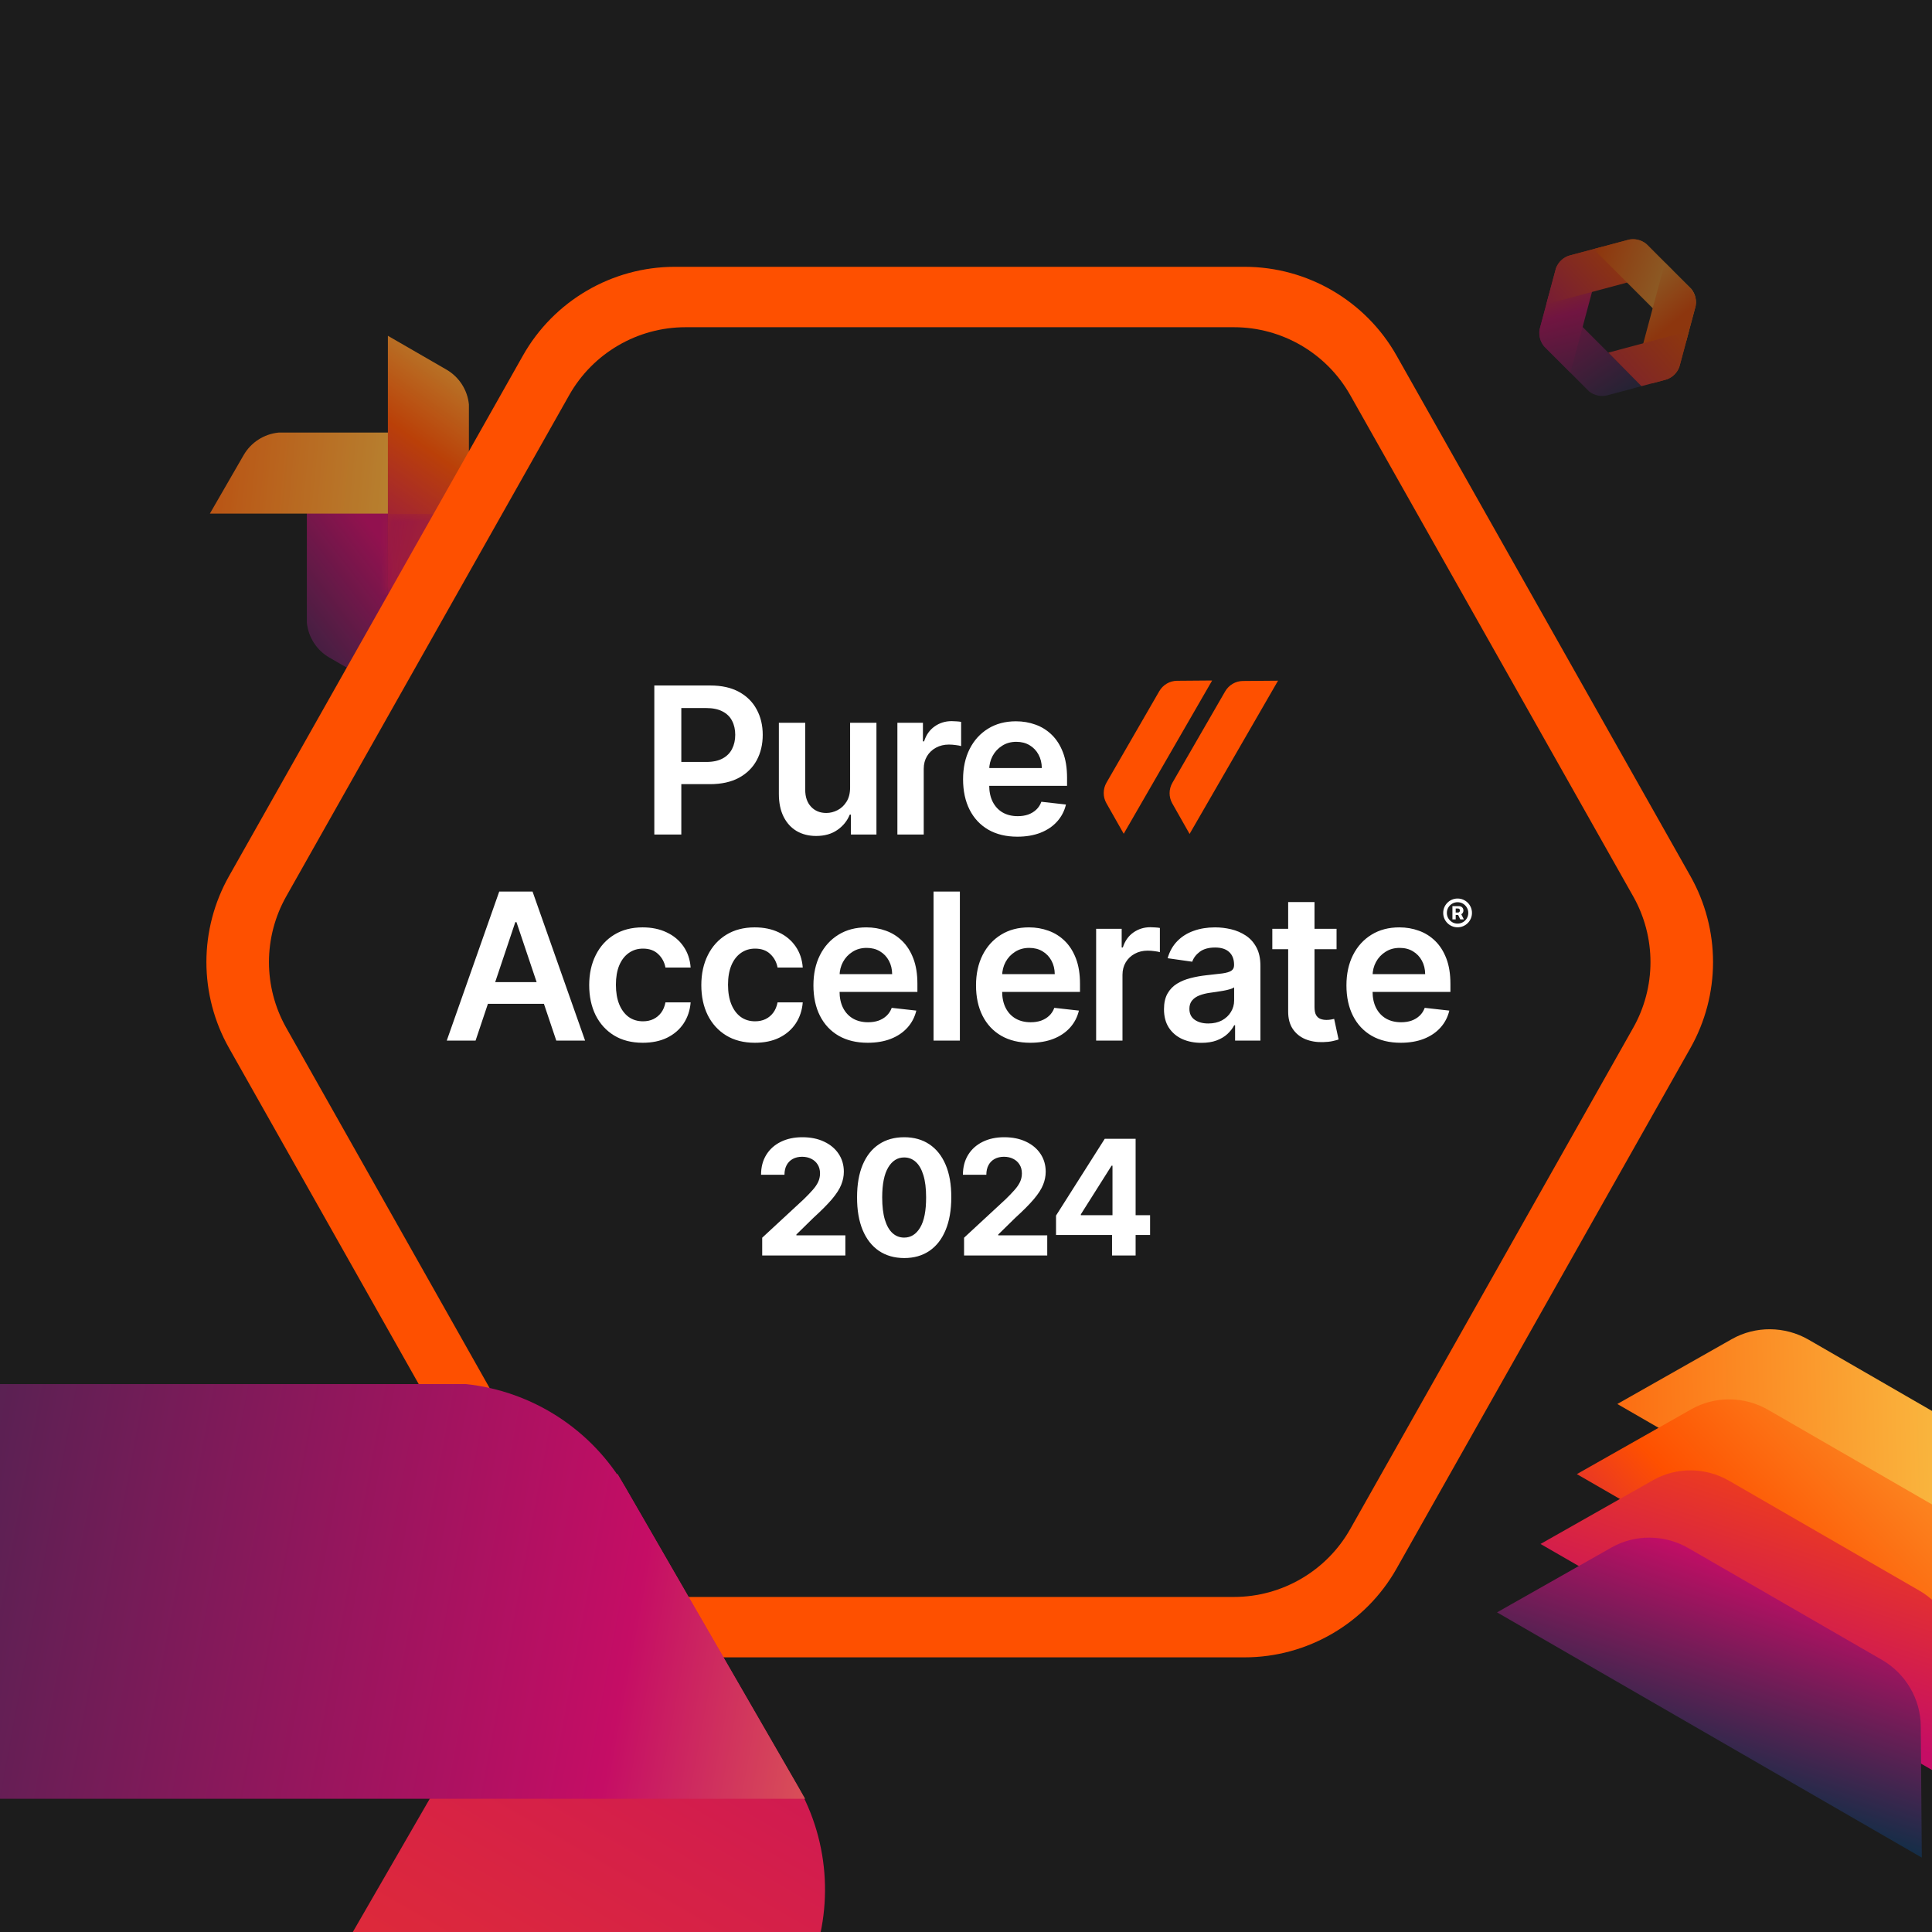 <svg width="150" height="150" viewBox="0 0 150 150" fill="none" xmlns="http://www.w3.org/2000/svg">
<g clip-path="url(#clip0_5702_50270)">
<rect width="150" height="150" transform="translate(0 150) rotate(-90)" fill="#1C1C1C"/>
<g opacity="0.7">
<path fill-rule="evenodd" clip-rule="evenodd" d="M23.825 38.925C23.937 37.801 24.583 36.791 25.573 36.219L30.115 33.597L30.115 53.676L25.573 51.054C24.583 50.482 23.937 49.472 23.825 48.348L23.825 38.925Z" fill="url(#paint0_linear_5702_50270)"/>
<path fill-rule="evenodd" clip-rule="evenodd" d="M31.045 33.586C32.169 33.699 33.179 34.344 33.751 35.334L36.373 39.877L16.294 39.877L18.916 35.334C19.488 34.344 20.498 33.699 21.622 33.586L31.045 33.586Z" fill="url(#paint1_linear_5702_50270)"/>
<path fill-rule="evenodd" clip-rule="evenodd" d="M36.406 31.4C36.294 30.276 35.648 29.266 34.658 28.694L30.115 26.071L30.115 46.151L34.658 43.528C35.648 42.957 36.294 41.946 36.406 40.822L36.406 31.4Z" fill="url(#paint2_linear_5702_50270)"/>
<mask id="mask0_5702_50270" style="mask-type:alpha" maskUnits="userSpaceOnUse" x="30" y="39" width="14" height="8">
<rect x="30.126" y="39.904" width="13.832" height="6.307" fill="#D9D9D9"/>
</mask>
<g mask="url(#mask0_5702_50270)">
<path fill-rule="evenodd" clip-rule="evenodd" d="M29.219 46.195C28.096 46.082 27.085 45.436 26.513 44.446L23.891 39.904H43.97L41.348 44.446C40.776 45.436 39.766 46.082 38.642 46.195H29.219Z" fill="url(#paint3_linear_5702_50270)"/>
</g>
</g>
<path d="M52.397 128.676C47.519 128.676 42.998 126.036 40.598 121.787L17.775 81.359C16.631 79.331 16.025 77.027 16.025 74.696C16.025 72.364 16.631 70.061 17.775 68.032L40.601 27.604C42.998 23.355 47.519 20.715 52.397 20.715H96.628C101.507 20.715 106.027 23.355 108.427 27.604L131.25 68.032C132.394 70.061 133 72.364 133 74.696C133 77.027 132.394 79.331 131.25 81.359L108.427 121.787C106.029 126.036 101.507 128.676 96.628 128.676H52.397Z" fill="#FE5000"/>
<path d="M53.222 123.987C49.488 123.987 46.028 121.967 44.193 118.714L22.222 79.795C21.345 78.243 20.882 76.478 20.882 74.696C20.882 72.914 21.345 71.149 22.222 69.597L44.193 30.677C46.028 27.424 49.488 25.405 53.222 25.405H95.803C99.537 25.405 102.997 27.424 104.832 30.677L126.803 69.597C127.68 71.149 128.143 72.914 128.143 74.696C128.143 76.478 127.68 78.243 126.803 79.795L104.832 118.714C102.997 121.967 99.537 123.987 95.803 123.987H53.222Z" fill="#1C1C1C"/>
<path d="M50.801 64.791V53.221H55.14C56.029 53.221 56.774 53.387 57.377 53.718C57.983 54.05 58.441 54.505 58.75 55.085C59.062 55.661 59.218 56.317 59.218 57.051C59.218 57.793 59.062 58.452 58.75 59.029C58.437 59.605 57.976 60.059 57.365 60.39C56.755 60.718 56.004 60.882 55.111 60.882H52.236V59.158H54.829C55.349 59.158 55.774 59.068 56.106 58.887C56.437 58.707 56.682 58.458 56.84 58.142C57.002 57.825 57.083 57.462 57.083 57.051C57.083 56.641 57.002 56.279 56.84 55.967C56.682 55.654 56.435 55.411 56.1 55.238C55.769 55.061 55.341 54.972 54.818 54.972H52.897V64.791H50.801ZM66.002 61.142V56.114H68.047V64.791H66.064V63.249H65.974C65.778 63.735 65.456 64.132 65.008 64.441C64.564 64.75 64.016 64.904 63.364 64.904C62.795 64.904 62.292 64.778 61.855 64.525C61.422 64.269 61.083 63.898 60.839 63.413C60.594 62.923 60.471 62.332 60.471 61.639V56.114H62.517V61.322C62.517 61.872 62.667 62.309 62.968 62.633C63.27 62.957 63.665 63.119 64.155 63.119C64.456 63.119 64.748 63.045 65.031 62.898C65.313 62.752 65.545 62.533 65.725 62.243C65.91 61.949 66.002 61.582 66.002 61.142ZM69.673 64.791V56.114H71.656V57.56H71.746C71.904 57.059 72.176 56.673 72.56 56.402C72.948 56.127 73.39 55.989 73.888 55.989C74.001 55.989 74.127 55.995 74.266 56.006C74.409 56.014 74.528 56.027 74.622 56.046V57.927C74.535 57.897 74.398 57.87 74.21 57.848C74.025 57.822 73.846 57.808 73.673 57.808C73.3 57.808 72.965 57.889 72.667 58.051C72.373 58.209 72.142 58.43 71.972 58.712C71.803 58.995 71.718 59.321 71.718 59.69V64.791H69.673ZM78.988 64.96C78.118 64.96 77.366 64.78 76.734 64.418C76.105 64.053 75.621 63.537 75.282 62.87C74.943 62.2 74.773 61.411 74.773 60.503C74.773 59.611 74.943 58.827 75.282 58.153C75.624 57.475 76.103 56.948 76.717 56.571C77.331 56.191 78.052 56.001 78.88 56.001C79.415 56.001 79.92 56.087 80.394 56.26C80.873 56.43 81.294 56.694 81.66 57.051C82.029 57.409 82.319 57.865 82.53 58.419C82.741 58.968 82.846 59.624 82.846 60.385V61.011H75.734V59.633H80.886C80.882 59.241 80.797 58.893 80.632 58.588C80.466 58.279 80.234 58.036 79.937 57.859C79.643 57.682 79.3 57.594 78.909 57.594C78.49 57.594 78.123 57.695 77.807 57.899C77.49 58.098 77.244 58.362 77.067 58.69C76.894 59.014 76.805 59.369 76.801 59.757V60.961C76.801 61.465 76.894 61.898 77.078 62.26C77.263 62.618 77.521 62.893 77.852 63.085C78.183 63.273 78.572 63.367 79.016 63.367C79.313 63.367 79.583 63.326 79.824 63.243C80.065 63.156 80.274 63.03 80.451 62.865C80.628 62.699 80.762 62.494 80.852 62.249L82.761 62.463C82.641 62.968 82.411 63.409 82.072 63.785C81.737 64.158 81.308 64.448 80.784 64.655C80.261 64.859 79.662 64.96 78.988 64.96Z" fill="white"/>
<path fill-rule="evenodd" clip-rule="evenodd" d="M88.862 55.645L85.909 60.761C85.624 61.255 85.62 61.866 85.897 62.355L87.245 64.732L94.111 52.834L91.379 52.856C90.817 52.861 90.291 53.169 90.006 53.663L88.862 55.645ZM93.977 55.66L91.024 60.776C90.739 61.27 90.735 61.881 91.012 62.37L92.359 64.747L99.226 52.849L96.494 52.871C95.932 52.876 95.406 53.184 95.121 53.678L93.977 55.66Z" fill="#FE5000"/>
<path d="M36.924 80.791H34.686L38.76 69.221H41.347L45.426 80.791H43.189L40.099 71.594H40.008L36.924 80.791ZM36.997 76.254H43.098V77.938H36.997V76.254ZM49.903 80.96C49.037 80.96 48.293 80.77 47.672 80.39C47.054 80.01 46.578 79.484 46.242 78.814C45.911 78.139 45.745 77.364 45.745 76.486C45.745 75.605 45.915 74.827 46.254 74.153C46.593 73.475 47.071 72.948 47.689 72.571C48.31 72.191 49.045 72.001 49.892 72.001C50.596 72.001 51.22 72.13 51.762 72.39C52.308 72.646 52.743 73.01 53.067 73.481C53.391 73.948 53.575 74.494 53.621 75.119H51.666C51.587 74.701 51.398 74.353 51.101 74.074C50.807 73.791 50.414 73.65 49.92 73.65C49.502 73.65 49.135 73.763 48.819 73.989C48.502 74.211 48.256 74.531 48.078 74.95C47.905 75.368 47.819 75.868 47.819 76.452C47.819 77.044 47.905 77.552 48.078 77.978C48.252 78.399 48.495 78.725 48.807 78.955C49.124 79.181 49.495 79.294 49.92 79.294C50.222 79.294 50.491 79.237 50.728 79.124C50.969 79.008 51.171 78.84 51.333 78.622C51.495 78.403 51.606 78.138 51.666 77.825H53.621C53.572 78.439 53.391 78.983 53.078 79.458C52.766 79.928 52.34 80.298 51.801 80.565C51.263 80.829 50.63 80.96 49.903 80.96ZM58.608 80.96C57.742 80.96 56.998 80.77 56.376 80.39C55.759 80.01 55.282 79.484 54.947 78.814C54.615 78.139 54.45 77.364 54.45 76.486C54.45 75.605 54.619 74.827 54.958 74.153C55.297 73.475 55.776 72.948 56.393 72.571C57.015 72.191 57.749 72.001 58.596 72.001C59.301 72.001 59.924 72.13 60.466 72.39C61.013 72.646 61.448 73.01 61.772 73.481C62.095 73.948 62.28 74.494 62.325 75.119H60.37C60.291 74.701 60.103 74.353 59.806 74.074C59.512 73.791 59.118 73.65 58.625 73.65C58.207 73.65 57.84 73.763 57.523 73.989C57.207 74.211 56.96 74.531 56.783 74.95C56.61 75.368 56.523 75.868 56.523 76.452C56.523 77.044 56.61 77.552 56.783 77.978C56.956 78.399 57.199 78.725 57.512 78.955C57.828 79.181 58.199 79.294 58.625 79.294C58.926 79.294 59.195 79.237 59.433 79.124C59.674 79.008 59.875 78.84 60.037 78.622C60.199 78.403 60.31 78.138 60.37 77.825H62.325C62.276 78.439 62.095 78.983 61.783 79.458C61.47 79.928 61.045 80.298 60.506 80.565C59.967 80.829 59.335 80.96 58.608 80.96ZM67.369 80.96C66.499 80.96 65.747 80.78 65.115 80.418C64.486 80.053 64.002 79.537 63.663 78.87C63.324 78.2 63.154 77.411 63.154 76.503C63.154 75.611 63.324 74.827 63.663 74.153C64.005 73.475 64.484 72.948 65.098 72.571C65.712 72.191 66.433 72.001 67.261 72.001C67.796 72.001 68.301 72.087 68.775 72.26C69.254 72.43 69.676 72.694 70.041 73.051C70.41 73.409 70.7 73.865 70.911 74.418C71.122 74.968 71.227 75.624 71.227 76.385V77.011H64.115V75.633H69.267C69.263 75.241 69.178 74.893 69.013 74.588C68.847 74.279 68.615 74.036 68.318 73.859C68.024 73.682 67.681 73.594 67.29 73.594C66.872 73.594 66.504 73.695 66.188 73.899C65.872 74.098 65.625 74.362 65.448 74.69C65.275 75.013 65.186 75.369 65.182 75.757V76.961C65.182 77.465 65.275 77.898 65.459 78.26C65.644 78.618 65.902 78.893 66.233 79.085C66.565 79.273 66.953 79.367 67.397 79.367C67.695 79.367 67.964 79.326 68.205 79.243C68.446 79.156 68.655 79.03 68.832 78.865C69.009 78.699 69.143 78.494 69.233 78.249L71.143 78.463C71.022 78.968 70.792 79.409 70.453 79.785C70.118 80.158 69.689 80.448 69.165 80.655C68.642 80.859 68.043 80.96 67.369 80.96ZM74.525 69.221V80.791H72.48V69.221H74.525ZM79.993 80.96C79.123 80.96 78.371 80.78 77.739 80.418C77.11 80.053 76.626 79.537 76.287 78.87C75.948 78.2 75.778 77.411 75.778 76.503C75.778 75.611 75.948 74.827 76.287 74.153C76.629 73.475 77.108 72.948 77.722 72.571C78.335 72.191 79.057 72.001 79.885 72.001C80.42 72.001 80.925 72.087 81.399 72.26C81.878 72.43 82.299 72.694 82.665 73.051C83.034 73.409 83.324 73.865 83.535 74.418C83.746 74.968 83.851 75.624 83.851 76.385V77.011H76.739V75.633H81.891C81.887 75.241 81.802 74.893 81.637 74.588C81.471 74.279 81.239 74.036 80.942 73.859C80.648 73.682 80.305 73.594 79.914 73.594C79.496 73.594 79.128 73.695 78.812 73.899C78.496 74.098 78.249 74.362 78.072 74.69C77.899 75.013 77.81 75.369 77.806 75.757V76.961C77.806 77.465 77.899 77.898 78.083 78.26C78.268 78.618 78.526 78.893 78.857 79.085C79.189 79.273 79.576 79.367 80.021 79.367C80.318 79.367 80.588 79.326 80.829 79.243C81.07 79.156 81.279 79.03 81.456 78.865C81.633 78.699 81.767 78.494 81.857 78.249L83.766 78.463C83.646 78.968 83.416 79.409 83.077 79.785C82.742 80.158 82.313 80.448 81.789 80.655C81.266 80.859 80.667 80.96 79.993 80.96ZM85.104 80.791V72.114H87.087V73.56H87.177C87.336 73.059 87.607 72.673 87.991 72.402C88.379 72.127 88.821 71.989 89.319 71.989C89.431 71.989 89.558 71.995 89.697 72.006C89.84 72.014 89.959 72.027 90.053 72.046V73.927C89.966 73.897 89.829 73.871 89.641 73.848C89.456 73.822 89.277 73.808 89.104 73.808C88.731 73.808 88.396 73.889 88.098 74.051C87.805 74.209 87.573 74.43 87.403 74.712C87.234 74.995 87.149 75.32 87.149 75.69V80.791H85.104ZM93.276 80.966C92.726 80.966 92.231 80.868 91.79 80.672C91.353 80.473 91.007 80.179 90.751 79.791C90.499 79.403 90.372 78.925 90.372 78.356C90.372 77.867 90.463 77.462 90.644 77.141C90.824 76.821 91.071 76.565 91.383 76.373C91.696 76.181 92.048 76.036 92.44 75.938C92.835 75.837 93.244 75.763 93.666 75.718C94.174 75.665 94.587 75.618 94.903 75.577C95.219 75.531 95.449 75.464 95.592 75.373C95.739 75.279 95.813 75.134 95.813 74.938V74.904C95.813 74.479 95.686 74.149 95.434 73.916C95.182 73.682 94.818 73.565 94.344 73.565C93.843 73.565 93.446 73.675 93.152 73.893C92.862 74.112 92.666 74.37 92.564 74.667L90.655 74.396C90.805 73.869 91.054 73.428 91.4 73.074C91.747 72.716 92.171 72.449 92.672 72.272C93.172 72.091 93.726 72.001 94.332 72.001C94.751 72.001 95.167 72.049 95.581 72.147C95.995 72.245 96.374 72.407 96.717 72.633C97.059 72.855 97.334 73.159 97.541 73.543C97.752 73.927 97.858 74.407 97.858 74.983V80.791H95.892V79.599H95.824C95.7 79.84 95.525 80.066 95.299 80.277C95.076 80.484 94.796 80.652 94.457 80.78C94.122 80.904 93.728 80.966 93.276 80.966ZM93.807 79.463C94.218 79.463 94.574 79.382 94.875 79.221C95.176 79.055 95.408 78.836 95.57 78.565C95.736 78.294 95.818 77.998 95.818 77.678V76.656C95.754 76.708 95.645 76.757 95.491 76.802C95.34 76.848 95.171 76.887 94.982 76.921C94.794 76.955 94.608 76.985 94.423 77.011C94.238 77.038 94.078 77.061 93.943 77.079C93.638 77.121 93.365 77.189 93.124 77.283C92.882 77.377 92.692 77.509 92.553 77.678C92.414 77.844 92.344 78.059 92.344 78.322C92.344 78.699 92.481 78.983 92.756 79.175C93.031 79.367 93.382 79.463 93.807 79.463ZM103.77 72.114V73.695H98.782V72.114H103.77ZM100.013 70.034H102.058V78.181C102.058 78.456 102.1 78.667 102.183 78.814C102.269 78.957 102.382 79.055 102.522 79.108C102.661 79.16 102.815 79.187 102.985 79.187C103.113 79.187 103.23 79.177 103.335 79.158C103.444 79.139 103.527 79.123 103.584 79.108L103.928 80.706C103.819 80.744 103.663 80.785 103.459 80.831C103.26 80.876 103.015 80.902 102.725 80.91C102.213 80.925 101.751 80.847 101.341 80.678C100.93 80.505 100.604 80.237 100.363 79.876C100.126 79.514 100.009 79.062 100.013 78.52V70.034ZM108.752 80.96C107.882 80.96 107.13 80.78 106.497 80.418C105.868 80.053 105.384 79.537 105.046 78.87C104.707 78.2 104.537 77.411 104.537 76.503C104.537 75.611 104.707 74.827 105.046 74.153C105.388 73.475 105.867 72.948 106.48 72.571C107.094 72.191 107.816 72.001 108.644 72.001C109.179 72.001 109.684 72.087 110.158 72.26C110.637 72.43 111.058 72.694 111.424 73.051C111.793 73.409 112.083 73.865 112.294 74.418C112.505 74.968 112.61 75.624 112.61 76.385V77.011H105.497V75.633H110.65C110.646 75.241 110.561 74.893 110.396 74.588C110.23 74.279 109.998 74.036 109.701 73.859C109.407 73.682 109.064 73.594 108.672 73.594C108.254 73.594 107.887 73.695 107.571 73.899C107.254 74.098 107.008 74.362 106.831 74.69C106.657 75.013 106.569 75.369 106.565 75.757V76.961C106.565 77.465 106.657 77.898 106.842 78.26C107.027 78.618 107.285 78.893 107.616 79.085C107.947 79.273 108.335 79.367 108.78 79.367C109.077 79.367 109.347 79.326 109.588 79.243C109.829 79.156 110.038 79.03 110.215 78.865C110.392 78.699 110.525 78.494 110.616 78.249L112.525 78.463C112.405 78.968 112.175 79.409 111.836 79.785C111.501 80.158 111.072 80.448 110.548 80.655C110.025 80.859 109.426 80.96 108.752 80.96Z" fill="white"/>
<path d="M112.766 71.381V70.351H113.275C113.333 70.351 113.388 70.364 113.44 70.39C113.493 70.415 113.536 70.453 113.568 70.503C113.602 70.553 113.619 70.615 113.619 70.689C113.619 70.762 113.601 70.825 113.567 70.877C113.532 70.928 113.488 70.967 113.433 70.994C113.379 71.021 113.322 71.035 113.263 71.035H112.907V70.849H113.201C113.238 70.849 113.271 70.835 113.302 70.808C113.332 70.781 113.348 70.742 113.348 70.689C113.348 70.633 113.332 70.594 113.302 70.571C113.271 70.549 113.239 70.538 113.205 70.538H113.02V71.381H112.766ZM113.412 70.902L113.655 71.381H113.376L113.145 70.902H113.412ZM113.166 71.995C113.012 71.995 112.867 71.966 112.732 71.908C112.597 71.851 112.479 71.771 112.376 71.668C112.274 71.566 112.194 71.447 112.136 71.312C112.079 71.177 112.05 71.033 112.05 70.878C112.05 70.724 112.079 70.579 112.136 70.444C112.194 70.309 112.274 70.191 112.376 70.088C112.479 69.986 112.597 69.906 112.732 69.848C112.867 69.791 113.012 69.762 113.166 69.762C113.321 69.762 113.465 69.791 113.6 69.848C113.735 69.906 113.854 69.986 113.956 70.088C114.059 70.191 114.139 70.309 114.196 70.444C114.254 70.579 114.283 70.724 114.283 70.878C114.283 71.033 114.254 71.177 114.196 71.312C114.139 71.447 114.059 71.566 113.956 71.668C113.854 71.771 113.735 71.851 113.6 71.908C113.465 71.966 113.321 71.995 113.166 71.995ZM113.166 71.709C113.319 71.709 113.458 71.671 113.584 71.597C113.709 71.523 113.809 71.423 113.884 71.297C113.959 71.17 113.997 71.031 113.997 70.878C113.997 70.726 113.959 70.587 113.884 70.461C113.809 70.334 113.709 70.234 113.584 70.159C113.458 70.085 113.319 70.048 113.166 70.048C113.013 70.048 112.873 70.085 112.748 70.159C112.622 70.234 112.522 70.334 112.446 70.461C112.372 70.587 112.335 70.726 112.335 70.878C112.335 71.031 112.372 71.17 112.446 71.296C112.522 71.421 112.622 71.522 112.748 71.597C112.873 71.671 113.013 71.709 113.166 71.709Z" fill="white"/>
<path d="M59.177 97.476V96.096L62.401 93.111C62.675 92.845 62.905 92.606 63.091 92.394C63.28 92.182 63.423 91.974 63.52 91.77C63.617 91.564 63.666 91.341 63.666 91.103C63.666 90.837 63.606 90.609 63.485 90.417C63.364 90.222 63.199 90.073 62.989 89.97C62.78 89.864 62.543 89.811 62.277 89.811C62 89.811 61.758 89.867 61.552 89.979C61.346 90.091 61.186 90.252 61.074 90.461C60.962 90.671 60.906 90.92 60.906 91.209H59.088C59.088 90.616 59.222 90.102 59.491 89.665C59.759 89.229 60.135 88.891 60.619 88.652C61.102 88.413 61.66 88.294 62.291 88.294C62.939 88.294 63.504 88.409 63.985 88.639C64.468 88.866 64.844 89.181 65.112 89.585C65.381 89.989 65.515 90.452 65.515 90.974C65.515 91.316 65.447 91.654 65.311 91.987C65.179 92.32 64.942 92.69 64.599 93.097C64.257 93.501 63.775 93.986 63.153 94.552L61.831 95.848V95.91H65.634V97.476H59.177ZM70.2 97.675C69.439 97.672 68.785 97.485 68.236 97.113C67.691 96.742 67.271 96.204 66.976 95.499C66.684 94.794 66.539 93.947 66.542 92.956C66.542 91.968 66.688 91.126 66.98 90.43C67.275 89.734 67.695 89.205 68.241 88.842C68.789 88.477 69.442 88.294 70.2 88.294C70.958 88.294 71.61 88.477 72.155 88.842C72.704 89.208 73.125 89.739 73.42 90.435C73.715 91.128 73.861 91.968 73.858 92.956C73.858 93.95 73.71 94.799 73.416 95.503C73.124 96.208 72.705 96.746 72.159 97.118C71.614 97.489 70.961 97.675 70.2 97.675ZM70.2 96.087C70.719 96.087 71.133 95.826 71.443 95.304C71.753 94.782 71.906 94 71.903 92.956C71.903 92.269 71.832 91.697 71.691 91.24C71.552 90.783 71.355 90.439 71.098 90.209C70.844 89.979 70.545 89.864 70.2 89.864C69.684 89.864 69.271 90.122 68.962 90.638C68.652 91.154 68.496 91.927 68.493 92.956C68.493 93.652 68.562 94.233 68.701 94.698C68.842 95.161 69.041 95.509 69.298 95.742C69.554 95.972 69.855 96.087 70.2 96.087ZM74.85 97.476V96.096L78.074 93.111C78.349 92.845 78.579 92.606 78.764 92.394C78.953 92.182 79.096 91.974 79.193 91.77C79.291 91.564 79.339 91.341 79.339 91.103C79.339 90.837 79.279 90.609 79.158 90.417C79.037 90.222 78.872 90.073 78.662 89.97C78.453 89.864 78.216 89.811 77.95 89.811C77.673 89.811 77.431 89.867 77.225 89.979C77.019 90.091 76.859 90.252 76.747 90.461C76.635 90.671 76.579 90.92 76.579 91.209H74.761C74.761 90.616 74.896 90.102 75.164 89.665C75.432 89.229 75.808 88.891 76.292 88.652C76.775 88.413 77.333 88.294 77.964 88.294C78.612 88.294 79.177 88.409 79.658 88.639C80.141 88.866 80.517 89.181 80.785 89.585C81.054 89.989 81.188 90.452 81.188 90.974C81.188 91.316 81.12 91.654 80.985 91.987C80.852 92.32 80.615 92.69 80.272 93.097C79.93 93.501 79.448 93.986 78.826 94.552L77.504 95.848V95.91H81.307V97.476H74.85ZM81.99 95.884V94.376L85.771 88.418H87.072V90.505H86.302L83.918 94.278V94.349H89.292V95.884H81.99ZM86.338 97.476V95.424L86.373 94.756V88.418H88.169V97.476H86.338Z" fill="white"/>
<g clip-path="url(#clip1_5702_50270)" filter="url(#filter0_f_5702_50270)">
<path fill-rule="evenodd" clip-rule="evenodd" d="M62.651 153.328C64.755 148.592 64.494 143.094 61.868 138.547L47.937 114.417L-3.449 203.421L24.413 203.421C29.664 203.421 34.556 200.898 37.606 196.708L62.651 153.328Z" fill="url(#paint4_linear_5702_50270)"/>
<path fill-rule="evenodd" clip-rule="evenodd" d="M-13.919 107.459C-19.073 108.006 -23.704 110.981 -26.329 115.528L-40.261 139.658H62.512L48.581 115.528C45.955 110.981 41.324 108.006 36.17 107.459H-13.919Z" fill="url(#paint5_linear_5702_50270)"/>
<path fill-rule="evenodd" clip-rule="evenodd" d="M-15.366 196.72C-12.316 200.911 -7.424 203.435 -2.172 203.435L25.69 203.435L-25.696 114.432L-39.627 138.561C-42.253 143.109 -42.513 148.608 -40.409 153.345L-15.366 196.72Z" fill="url(#paint6_linear_5702_50270)"/>
</g>
<g opacity="0.5" clip-path="url(#clip2_5702_50270)">
<path fill-rule="evenodd" clip-rule="evenodd" d="M123.371 30.383C123.771 30.706 124.306 30.823 124.81 30.688L127.463 29.977L120.284 22.797L119.573 25.451C119.438 25.955 119.554 26.489 119.878 26.89L123.371 30.383Z" fill="url(#paint7_linear_5702_50270)"/>
<path fill-rule="evenodd" clip-rule="evenodd" d="M119.528 25.584C119.448 26.093 119.615 26.614 119.984 26.983L121.926 28.925L124.554 19.118L121.9 19.829C121.396 19.964 120.992 20.332 120.807 20.813L119.528 25.584Z" fill="url(#paint8_linear_5702_50270)"/>
<path fill-rule="evenodd" clip-rule="evenodd" d="M121.755 19.868C121.274 20.053 120.905 20.458 120.77 20.962L120.059 23.616L129.867 20.988L127.924 19.045C127.555 18.676 127.034 18.51 126.525 18.59L121.755 19.868Z" fill="url(#paint9_linear_5702_50270)"/>
<path fill-rule="evenodd" clip-rule="evenodd" d="M127.818 18.934C127.417 18.61 126.883 18.494 126.379 18.629L123.725 19.34L130.904 26.52L131.615 23.866C131.751 23.362 131.634 22.827 131.31 22.427L127.818 18.934Z" fill="url(#paint10_linear_5702_50270)"/>
<path fill-rule="evenodd" clip-rule="evenodd" d="M131.661 23.733C131.741 23.224 131.574 22.703 131.205 22.334L129.263 20.392L126.86 29.358L128.317 29.748L129.288 29.488C129.792 29.353 130.197 28.985 130.382 28.504L131.661 23.733Z" fill="url(#paint11_linear_5702_50270)"/>
<path fill-rule="evenodd" clip-rule="evenodd" d="M129.434 29.449C129.915 29.264 130.283 28.859 130.418 28.355L131.129 25.701L124.868 27.379L127.442 29.982L129.434 29.449Z" fill="url(#paint12_linear_5702_50270)"/>
</g>
<g clip-path="url(#clip3_5702_50270)" filter="url(#filter1_f_5702_50270)">
<path d="M140.42 104.013L148.034 108.41L155.448 112.69C157.296 113.757 158.45 115.726 158.468 117.828L158.55 128.047L125.569 109.006L134.461 103.967C136.289 102.932 138.572 102.947 140.42 104.013Z" fill="url(#paint13_linear_5702_50270)"/>
<path d="M137.276 109.458L144.891 113.854L152.305 118.134C154.152 119.201 155.307 121.171 155.324 123.272L155.406 133.491L122.426 114.45L131.317 109.411C133.146 108.376 135.429 108.391 137.276 109.458Z" fill="url(#paint14_linear_5702_50270)"/>
<path d="M134.228 114.957L141.725 119.286L149.025 123.5C150.844 124.551 151.981 126.49 151.998 128.559L152.079 138.621L119.606 119.873L128.361 114.912C130.161 113.892 132.409 113.907 134.228 114.957Z" fill="url(#paint15_linear_5702_50270)"/>
<path d="M131.079 120.192L138.694 124.588L146.108 128.868C147.955 129.935 149.11 131.905 149.127 134.006L149.209 144.225L116.229 125.184L125.12 120.145C126.949 119.11 129.232 119.125 131.079 120.192Z" fill="url(#paint16_linear_5702_50270)"/>
</g>
</g>
<defs>
<filter id="filter0_f_5702_50270" x="-87.543" y="53.457" width="192.32" height="192.32" filterUnits="userSpaceOnUse" color-interpolation-filters="sRGB">
<feFlood flood-opacity="0" result="BackgroundImageFix"/>
<feBlend mode="normal" in="SourceGraphic" in2="BackgroundImageFix" result="shape"/>
<feGaussianBlur stdDeviation="4.771" result="effect1_foregroundBlur_5702_50270"/>
</filter>
<filter id="filter1_f_5702_50270" x="111.341" y="92.542" width="57.971" height="57.971" filterUnits="userSpaceOnUse" color-interpolation-filters="sRGB">
<feFlood flood-opacity="0" result="BackgroundImageFix"/>
<feBlend mode="normal" in="SourceGraphic" in2="BackgroundImageFix" result="shape"/>
<feGaussianBlur stdDeviation="0.691" result="effect1_foregroundBlur_5702_50270"/>
</filter>
<linearGradient id="paint0_linear_5702_50270" x1="30.109" y1="85.301" x2="59.941" y2="62.454" gradientUnits="userSpaceOnUse">
<stop offset="0.225" stop-color="#FE5000"/>
<stop offset="0.273" stop-color="#F9BC42"/>
<stop offset="0.281" stop-color="#0D2F46"/>
<stop offset="0.692" stop-color="#C50D65"/>
</linearGradient>
<linearGradient id="paint1_linear_5702_50270" x1="-14.166" y1="36.731" x2="52.534" y2="43.37" gradientUnits="userSpaceOnUse">
<stop stop-color="#C50D65"/>
<stop offset="0.359" stop-color="#FE5000"/>
<stop offset="0.718" stop-color="#F9BC42"/>
<stop offset="1" stop-color="#0D2F46"/>
</linearGradient>
<linearGradient id="paint2_linear_5702_50270" x1="30.109" y1="16.501" x2="10.907" y2="43.81" gradientUnits="userSpaceOnUse">
<stop offset="0.126" stop-color="#F9BC42"/>
<stop offset="0.395" stop-color="#FE5000"/>
<stop offset="0.69" stop-color="#C50D65"/>
<stop offset="1" stop-color="#0D2F46"/>
</linearGradient>
<linearGradient id="paint3_linear_5702_50270" x1="57.361" y1="29.153" x2="28.827" y2="23.19" gradientUnits="userSpaceOnUse">
<stop offset="0.333" stop-color="#FE5000"/>
<stop offset="0.905" stop-color="#C50D65"/>
</linearGradient>
<linearGradient id="paint4_linear_5702_50270" x1="-67.456" y1="346.485" x2="148.446" y2="-27.469" gradientUnits="userSpaceOnUse">
<stop offset="0.205" stop-color="#F9BC42"/>
<stop offset="0.345" stop-color="#FE5000"/>
<stop offset="0.622" stop-color="#C50D65"/>
<stop offset="1" stop-color="#0D2F46"/>
</linearGradient>
<linearGradient id="paint5_linear_5702_50270" x1="233.828" y1="-177.589" x2="-3.653" y2="-221.884" gradientUnits="userSpaceOnUse">
<stop offset="0.01" stop-color="#FE5000"/>
<stop offset="0.187" stop-color="#FB9A2E"/>
<stop offset="0.35" stop-color="#F9BC42"/>
<stop offset="0.521" stop-color="#C50D65"/>
<stop offset="0.89" stop-color="#0D2F46"/>
</linearGradient>
<linearGradient id="paint6_linear_5702_50270" x1="18.48" y1="210.116" x2="-126.52" y2="216.398" gradientUnits="userSpaceOnUse">
<stop offset="0.099" stop-color="#FE5000"/>
<stop offset="0.391" stop-color="#F9BC42"/>
<stop offset="0.793" stop-color="#C50D65"/>
<stop offset="0.97" stop-color="#0D2F46"/>
</linearGradient>
<linearGradient id="paint7_linear_5702_50270" x1="130.74" y1="29.628" x2="124.173" y2="20.127" gradientUnits="userSpaceOnUse">
<stop stop-color="#0D2F46"/>
<stop offset="0.928" stop-color="#C50D65"/>
</linearGradient>
<linearGradient id="paint8_linear_5702_50270" x1="132.745" y1="15.954" x2="137.088" y2="32.71" gradientUnits="userSpaceOnUse">
<stop offset="0.02" stop-color="#FE5000"/>
<stop offset="0.311" stop-color="#C50D65"/>
<stop offset="0.9" stop-color="#0D2F46"/>
</linearGradient>
<linearGradient id="paint9_linear_5702_50270" x1="135.562" y1="9.714" x2="106.128" y2="36.968" gradientUnits="userSpaceOnUse">
<stop offset="0.351" stop-color="#FE5000"/>
<stop offset="0.566" stop-color="#C50D65"/>
<stop offset="0.717" stop-color="#0D2F46"/>
<stop offset="0.74" stop-color="#F9BC42"/>
</linearGradient>
<linearGradient id="paint10_linear_5702_50270" x1="134.846" y1="18.989" x2="120.686" y2="13.856" gradientUnits="userSpaceOnUse">
<stop offset="0.109" stop-color="#F9BC42"/>
<stop offset="0.662" stop-color="#FE5000"/>
<stop offset="0.778" stop-color="#C50D65"/>
<stop offset="1" stop-color="#0D2F46"/>
</linearGradient>
<linearGradient id="paint11_linear_5702_50270" x1="129.062" y1="28.419" x2="120.025" y2="17.348" gradientUnits="userSpaceOnUse">
<stop offset="0.147" stop-color="#FE5000"/>
<stop offset="0.583" stop-color="#F9BC42"/>
<stop offset="0.948" stop-color="#C50D65"/>
<stop offset="1" stop-color="#0D2F46"/>
</linearGradient>
<linearGradient id="paint12_linear_5702_50270" x1="122.321" y1="33.526" x2="136.845" y2="20.629" gradientUnits="userSpaceOnUse">
<stop stop-color="#C50D65"/>
<stop offset="0.586" stop-color="#FE5000"/>
<stop offset="0.88" stop-color="#F9BC42"/>
<stop offset="1" stop-color="#0D2F46"/>
</linearGradient>
<linearGradient id="paint13_linear_5702_50270" x1="89.611" y1="109.317" x2="192.267" y2="106.465" gradientUnits="userSpaceOnUse">
<stop offset="0.014" stop-color="#F9BC42"/>
<stop offset="0.154" stop-color="#C50D65"/>
<stop offset="0.253" stop-color="#FE5000"/>
<stop offset="0.612" stop-color="#F9BC42"/>
<stop offset="0.998" stop-color="#F9BC42"/>
</linearGradient>
<linearGradient id="paint14_linear_5702_50270" x1="184.108" y1="127.319" x2="147.384" y2="162.49" gradientUnits="userSpaceOnUse">
<stop offset="0.056" stop-color="#F9BC42"/>
<stop offset="0.6" stop-color="#FE5000"/>
<stop offset="0.881" stop-color="#C50D65"/>
<stop offset="1" stop-color="#0D2F46"/>
</linearGradient>
<linearGradient id="paint15_linear_5702_50270" x1="165.129" y1="153.187" x2="188.855" y2="80.974" gradientUnits="userSpaceOnUse">
<stop offset="0.149" stop-color="#C50D65"/>
<stop offset="0.453" stop-color="#FE5000"/>
<stop offset="0.653" stop-color="#F9BC42"/>
<stop offset="1" stop-color="#0D2F46"/>
</linearGradient>
<linearGradient id="paint16_linear_5702_50270" x1="81.001" y1="63.611" x2="62.029" y2="119.587" gradientUnits="userSpaceOnUse">
<stop stop-color="#FE5000"/>
<stop offset="0.35" stop-color="#F9BC42"/>
<stop offset="0.627" stop-color="#C50D65"/>
<stop offset="0.932" stop-color="#0D2F46"/>
</linearGradient>
<clipPath id="clip0_5702_50270">
<rect width="150" height="150" fill="white" transform="translate(0 150) rotate(-90)"/>
</clipPath>
<clipPath id="clip1_5702_50270">
<rect width="126.816" height="126.816" fill="white" transform="translate(95.234 126.408) rotate(120)"/>
</clipPath>
<clipPath id="clip2_5702_50270">
<rect width="14.805" height="14.805" fill="white" transform="translate(116.592 19.609) rotate(-15)"/>
</clipPath>
<clipPath id="clip3_5702_50270">
<rect width="40.415" height="40.415" fill="white" transform="translate(132.93 93.924) rotate(30)"/>
</clipPath>
</defs>
</svg>
